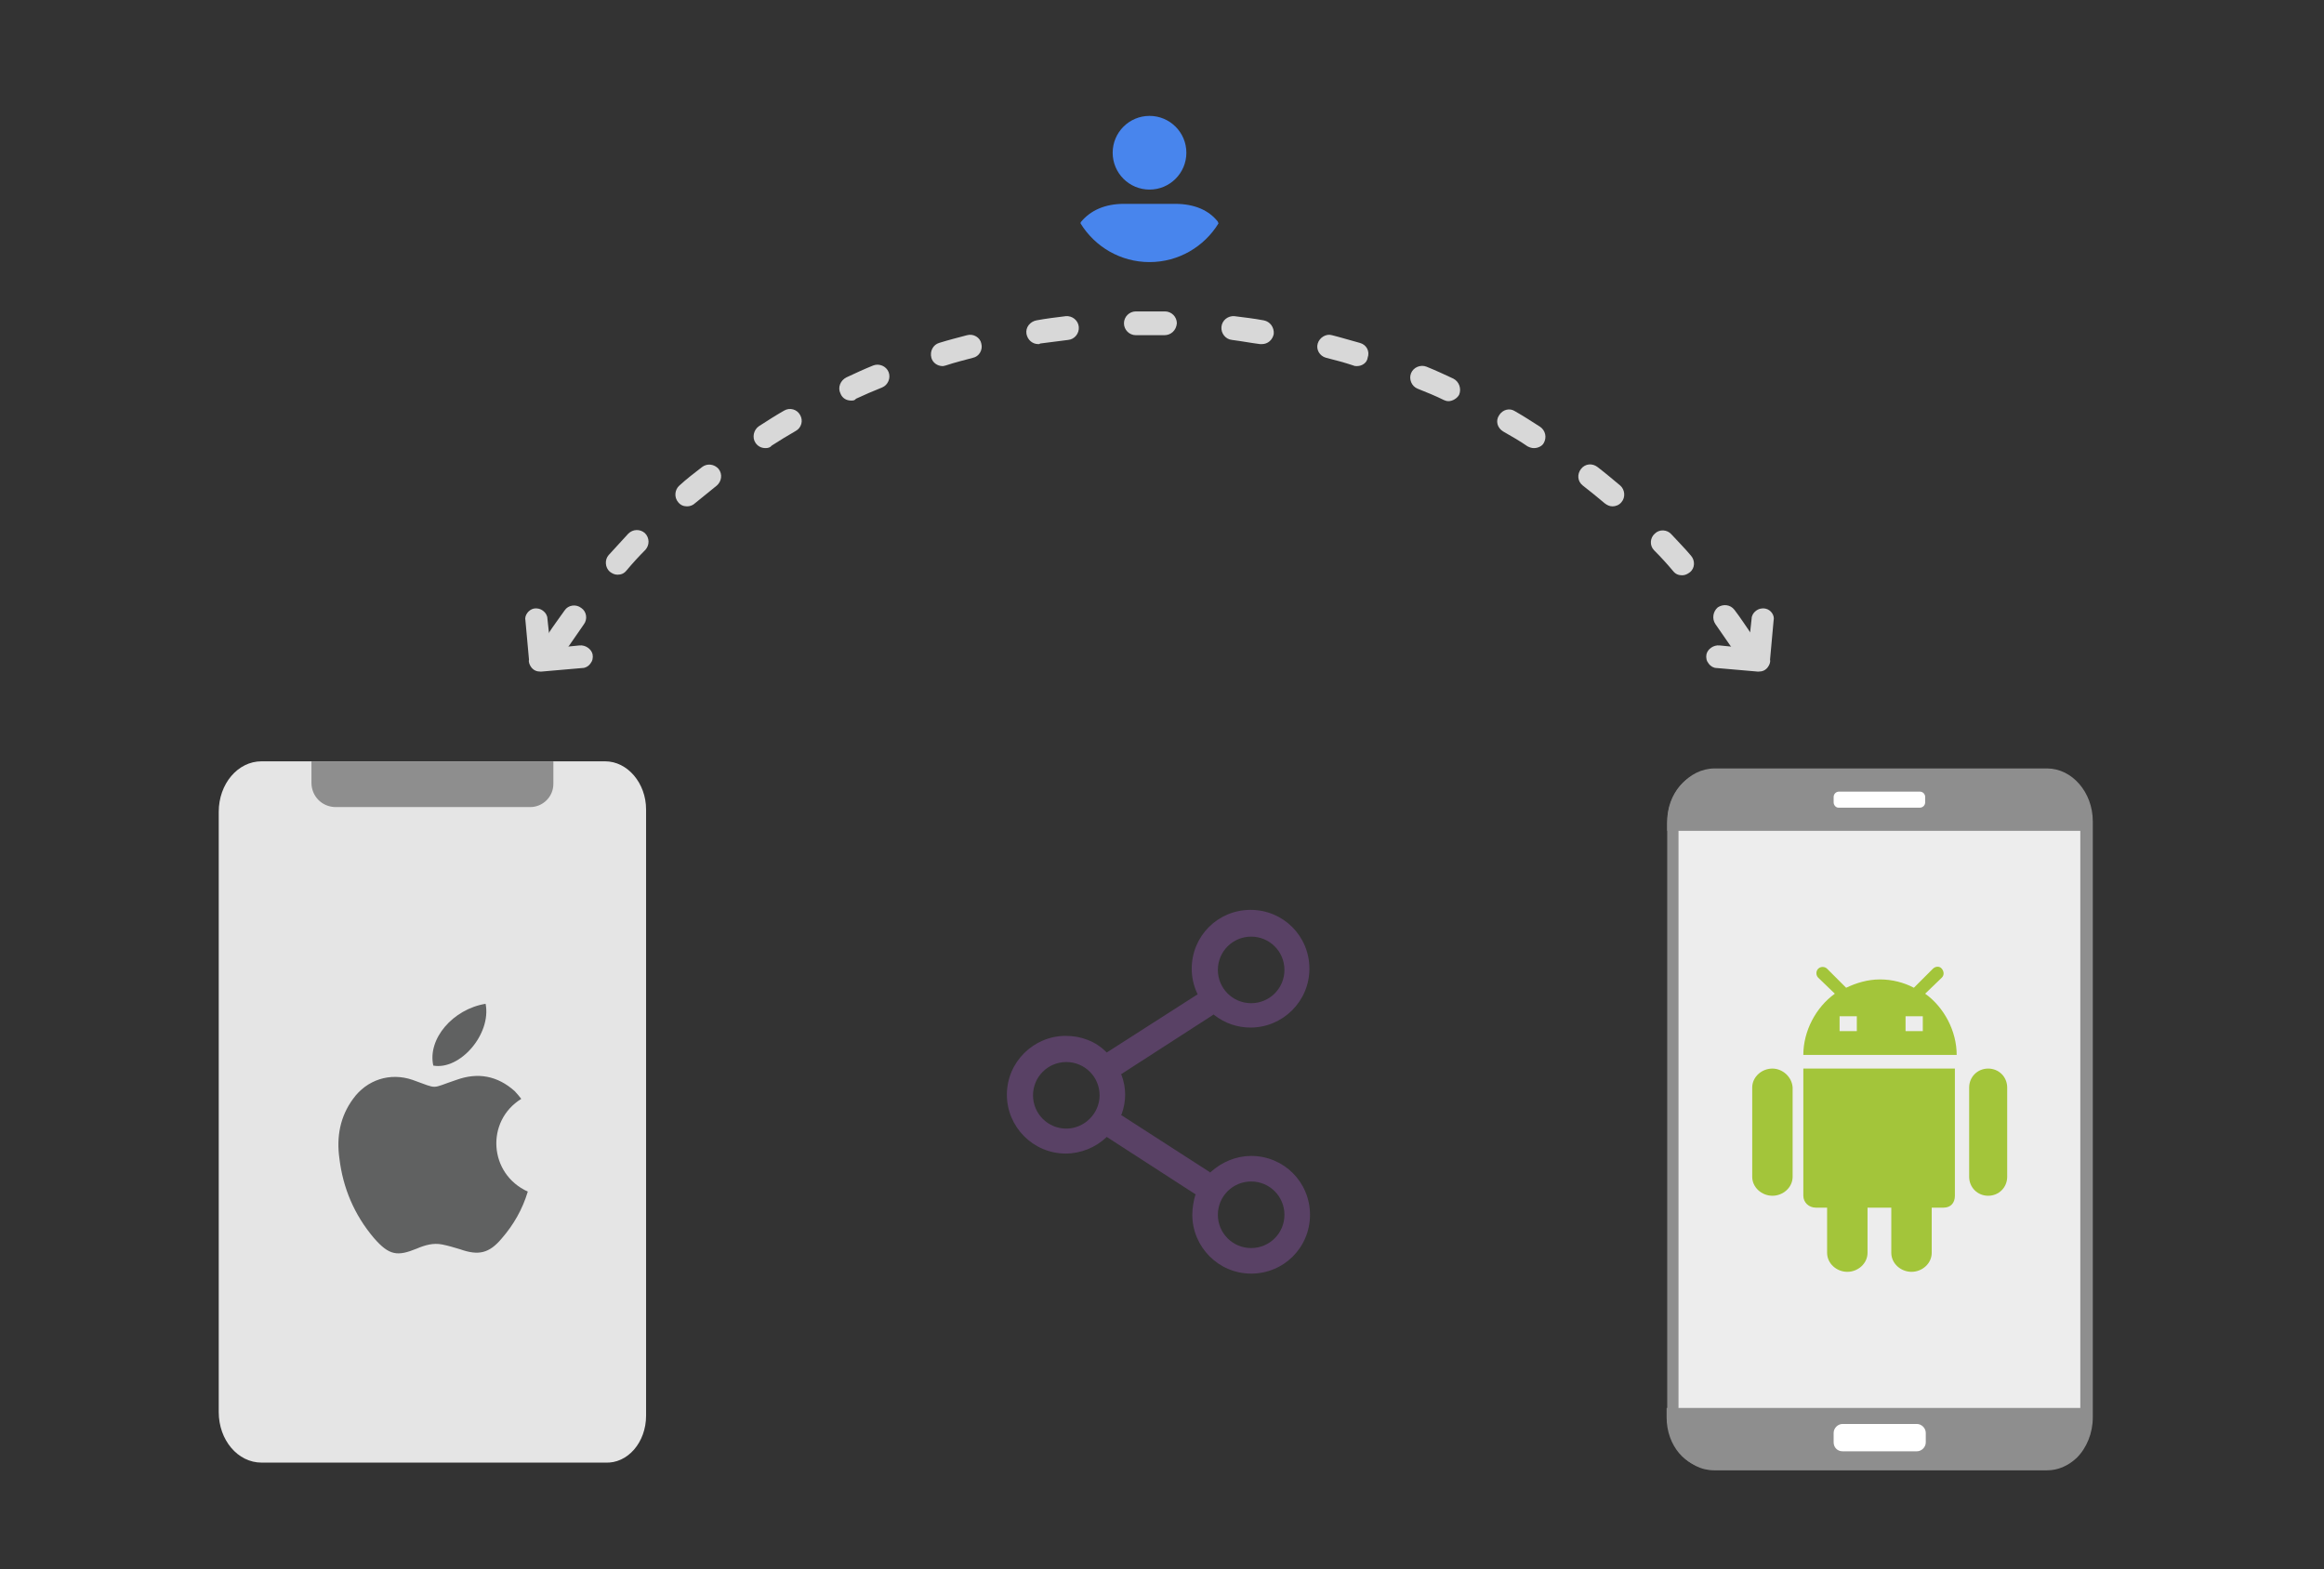 <?xml version="1.0" encoding="utf-8"?>
<!-- Generator: Adobe Illustrator 23.0.6, SVG Export Plug-In . SVG Version: 6.00 Build 0)  -->
<svg version="1.1" id="Layer_1" xmlns="http://www.w3.org/2000/svg" xmlns:xlink="http://www.w3.org/1999/xlink" x="0px" y="0px"
	 viewBox="0 0 391 264" style="enable-background:new 0 0 391 264;" xml:space="preserve">
<rect x="0" y="0" width="391" height="264" fill="#333333" stroke="none"/>
<style type="text/css">
	.st0{fill:#4885ED;}
	.st1{fill:#E5E5E5;}
	.st2{fill:#FFFFFF;}
	.st3{fill:#594165;}
	.st4{fill:#FBBB00;}
	.st5{fill:#518EF8;}
	.st6{fill:#28B446;}
	.st7{fill:#F14336;}
	.st8{fill:#FFA000;}
	.st9{fill:#FFCA28;}
	.st10{fill:#F7F7F7;}
	.st11{fill-rule:evenodd;clip-rule:evenodd;}
	.st12{fill-rule:evenodd;clip-rule:evenodd;fill:#3FBDCF;}
	.st13{fill-rule:evenodd;clip-rule:evenodd;fill:#FFFFFF;}
	.st14{opacity:0.9;fill:#FFFFFF;}
	.st15{fill:#F7F7F7;stroke:#594165;stroke-width:4;stroke-miterlimit:10;}
	.st16{fill:#E0412F;}
	.st17{fill-rule:evenodd;clip-rule:evenodd;fill:#606161;}
	.st18{fill:none;stroke:#58ABF4;stroke-width:0.25;stroke-miterlimit:10;}
	.st19{fill:#036EB1;}
	.st20{fill:#A4C639;}
	.st21{fill:none;stroke:#E0412F;stroke-miterlimit:10;}
	.st22{fill:#046DB2;}
	.st23{fill-rule:evenodd;clip-rule:evenodd;fill:#528FF5;}
	.st24{fill-rule:evenodd;clip-rule:evenodd;fill:#417BE6;}
	.st25{fill-rule:evenodd;clip-rule:evenodd;fill:#4881E8;}
	.st26{fill-rule:evenodd;clip-rule:evenodd;fill:#FBC013;}
	.st27{fill:#DF871E;}
	.st28{fill:#B6B6B6;}
	.st29{fill:#8C5BA4;}
	.st30{fill:#8DC652;}
	.st31{fill:#497FC1;}
	.st32{fill:#919191;}
	.st33{fill-rule:evenodd;clip-rule:evenodd;fill:#8E8E8E;}
	.st34{fill:#8E8E8E;}
	.st35{fill:#EB3D01;}
	.st36{fill:#F57F20;}
	.st37{fill:#ED7E01;}
	.st38{fill-rule:evenodd;clip-rule:evenodd;fill:#046DB2;}
	.st39{fill:#E0E2E2;}
	.st40{fill:#47D86F;}
	.st41{fill:#4FC9F8;}
	.st42{fill:#FF9327;}
	.st43{fill:#C9C8C4;}
	.st44{fill:#9A9A9A;}
	.st45{fill:#F2F2F2;}
	.st46{fill:#D32E2A;}
	.st47{fill:#A3C53A;}
	.st48{fill:#D6D8D7;}
	.st49{fill:#3A5BBC;}
	.st50{fill:url(#SVGID_43_);}
	.st51{fill:url(#SVGID_44_);}
	.st52{fill:url(#SVGID_45_);}
	.st53{fill:url(#SVGID_46_);}
	.st54{fill:#FFE168;}
	.st55{fill:#006699;}
	.st56{fill:#F4AE01;}
	.st57{fill:#DD191F;}
	.st58{fill:#323232;}
	.st59{fill:#CDCCCA;}
	.st60{fill:#5199F0;}
	.st61{fill:#791BCC;}
	.st62{fill:#C71D2E;}
	.st63{fill:#32DAC4;}
	.st64{fill:#3C5A99;}
	.st65{fill:#FCB714;}
	.st66{fill:#F06415;}
	.st67{fill:#BDCF31;}
	.st68{fill:#00A1E0;}
	.st69{fill:#00A1E3;}
	.st70{fill:#7AAD3E;}
	.st71{fill:#A50034;}
	.st72{fill:#6B6B6B;}
	.st73{fill:#005DAA;}
	.st74{fill:#EB0028;}
	.st75{fill:#888B8D;}
	.st76{fill:#0C4DA2;}
	.st77{fill:#00BFFF;}
	.st78{fill-rule:evenodd;clip-rule:evenodd;fill:#E81123;}
	.st79{fill:#FF6700;}
	.st80{fill:#00BFFE;}
	.st81{fill:#C4C4C4;}
	.st82{fill:url(#SVGID_47_);}
	.st83{fill:url(#SVGID_48_);}
	.st84{fill:url(#SVGID_49_);}
	.st85{fill:url(#SVGID_50_);}
	.st86{fill:#E5E5E5;stroke:#8E8E8E;stroke-width:2;stroke-miterlimit:10;}
	.st87{fill-rule:evenodd;clip-rule:evenodd;fill:#594165;}
	.st88{fill-rule:evenodd;clip-rule:evenodd;fill:#D4D4D4;}
	.st89{fill-rule:evenodd;clip-rule:evenodd;fill:#3669D6;}
	.st90{fill-rule:evenodd;clip-rule:evenodd;fill:#3A81F4;}
	.st91{fill-rule:evenodd;clip-rule:evenodd;fill:#FAFAFA;}
	.st92{fill-rule:evenodd;clip-rule:evenodd;fill:#E0E0E0;}
	.st93{fill:url(#SVGID_59_);}
	.st94{opacity:0.2;fill:#56C7DA;enable-background:new    ;}
	.st95{fill:url(#SVGID_60_);}
	.st96{fill:url(#SVGID_61_);}
	.st97{fill:url(#SVGID_62_);}
	.st98{fill:url(#SVGID_63_);}
	.st99{fill:url(#SVGID_64_);}
	.st100{fill:#FCFCFC;enable-background:new    ;}
	.st101{enable-background:new    ;}
	.st102{fill:#5A5A5A;}
	.st103{fill:#D8D8D8;enable-background:new    ;}
	.st104{fill:#E9574E;}
	.st105{fill:none;stroke:#D8D8D8;stroke-width:0.75;stroke-miterlimit:10;enable-background:new    ;}
	.st106{fill:#E9574E;stroke:#E9574E;stroke-width:0.75;stroke-miterlimit:10;enable-background:new    ;}
	.st107{fill:#E0E0E0;}
	.st108{fill:#537ABD;}
	.st109{fill:#2EB672;}
	.st110{fill:#FED14B;}
	.st111{fill:#28CD7E;}
	.st112{fill:#CECECE;}
	.st113{fill-rule:evenodd;clip-rule:evenodd;fill:#FF9D17;}
	.st114{fill:#FFFFFF;stroke:#FFFFFF;stroke-miterlimit:10;}
	.st115{fill:#249FBD;}
	.st116{fill:#D62C5D;}
	.st117{fill:#FFB62B;}
	.st118{fill:#2F63AD;}
	.st119{fill:#4C368B;}
	.st120{fill:none;stroke:#4885ED;stroke-width:7.8;stroke-miterlimit:10;}
	.st121{fill:none;stroke:#FFFFFF;stroke-width:7.8;stroke-miterlimit:10;}
	.st122{fill:#594165;stroke:#FFFFFF;stroke-width:0.5;stroke-miterlimit:10;}
	.st123{fill-rule:evenodd;clip-rule:evenodd;fill:#2F63AD;}
	.st124{fill:none;stroke:#594165;stroke-width:4;stroke-linecap:round;stroke-miterlimit:10;}
	.st125{fill:none;stroke:#594165;stroke-width:4;stroke-linecap:round;stroke-miterlimit:10;stroke-dasharray:4.843,11.624;}
	.st126{fill:none;stroke:#594165;stroke-width:4;stroke-linecap:round;stroke-miterlimit:10;stroke-dasharray:4.825,11.58;}
	.st127{fill:#D8D8D8;}
	.st128{fill:#EDEDED;}
	.st129{fill:url(#SVGID_65_);}
	.st130{fill:url(#SVGID_66_);}
	.st131{fill:url(#SVGID_67_);}
	.st132{fill:url(#SVGID_68_);}
	.st133{fill:url(#SVGID_69_);}
	.st134{fill:url(#SVGID_70_);}
	.st135{fill:url(#SVGID_71_);}
	.st136{fill:url(#SVGID_72_);}
	.st137{fill:url(#SVGID_73_);}
	.st138{fill:url(#SVGID_74_);}
	.st139{fill:url(#SVGID_75_);}
	.st140{fill:url(#SVGID_76_);}
	.st141{fill:#F6961C;}
	.st142{fill-rule:evenodd;clip-rule:evenodd;fill:#4885ED;}
	.st143{opacity:0.5;}
	.st144{fill-rule:evenodd;clip-rule:evenodd;fill:#FFB62B;}
	.st145{fill:url(#SVGID_77_);}
	.st146{fill:url(#SVGID_78_);}
	.st147{fill:url(#SVGID_79_);}
	.st148{fill:url(#SVGID_80_);}
	.st149{fill:url(#SVGID_81_);}
	.st150{fill:url(#SVGID_82_);}
	.st151{fill:url(#SVGID_83_);}
	.st152{fill:url(#SVGID_84_);}
	.st153{fill:url(#SVGID_85_);}
	.st154{fill:url(#SVGID_86_);}
	.st155{fill:url(#SVGID_87_);}
	.st156{fill:url(#SVGID_88_);}
</style>
<g>
	<g>
		<circle class="st0" cx="193.4" cy="25.7" r="6.2"/>
		<path class="st0" d="M197.7,34.3h-8.6c-3.2,0-5.6,1.1-7.2,3c-0.1,0.1-0.1,0.2-0.1,0.3c2.4,3.9,6.7,6.5,11.6,6.5s9.2-2.6,11.6-6.5
			c0-0.1-0.1-0.2-0.1-0.3C203.4,35.4,201,34.3,197.7,34.3z"/>
	</g>
	<g>
		<path class="st127" d="M293,109.8c-0.6,0-1.3-0.3-1.7-0.9c-0.9-1.3-1.8-2.6-2.7-3.9c-0.6-0.9-0.4-2.1,0.4-2.8
			c0.9-0.6,2.1-0.5,2.8,0.4c1,1.3,1.9,2.7,2.8,4c0.6,0.9,0.4,2.2-0.6,2.8C293.8,109.7,293.4,109.8,293,109.8z M93.9,109.8
			c-0.4,0-0.8-0.1-1.1-0.3c-0.9-0.6-1.2-1.9-0.6-2.8c0.9-1.4,1.9-2.7,2.8-4c0.6-0.9,1.9-1.1,2.8-0.4c0.9,0.6,1.1,1.9,0.4,2.8
			c-0.9,1.3-1.8,2.6-2.7,3.9C95.1,109.4,94.5,109.8,93.9,109.8z M283,96.8c-0.6,0-1.1-0.2-1.5-0.7c-1-1.2-2.1-2.4-3.2-3.5
			c-0.8-0.8-0.7-2.1,0.1-2.8c0.8-0.8,2.1-0.7,2.8,0.1c1.1,1.2,2.3,2.4,3.3,3.6c0.7,0.8,0.7,2.1-0.2,2.8
			C283.9,96.6,283.5,96.8,283,96.8z M103.9,96.7c-0.5,0-0.9-0.2-1.3-0.5c-0.8-0.7-0.9-2-0.2-2.8c1.1-1.2,2.2-2.4,3.3-3.6
			c0.8-0.8,2-0.8,2.8-0.1c0.8,0.8,0.8,2,0.1,2.8c-1.1,1.1-2.2,2.3-3.2,3.5C105,96.5,104.5,96.7,103.9,96.7z M271.3,85.2
			c-0.5,0-0.9-0.2-1.3-0.5c-1.2-1-2.4-2-3.7-3c-0.9-0.7-1-1.9-0.3-2.8c0.7-0.9,1.9-1,2.8-0.3c1.3,1,2.6,2.1,3.8,3.1
			c0.8,0.7,0.9,2,0.2,2.8C272.4,85,271.8,85.2,271.3,85.2z M115.6,85.2c-0.6,0-1.1-0.2-1.5-0.7c-0.7-0.8-0.6-2.1,0.2-2.8
			c1.2-1.1,2.5-2.1,3.8-3.1c0.9-0.7,2.1-0.5,2.8,0.3c0.7,0.9,0.5,2.1-0.3,2.8c-1.2,1-2.5,2-3.7,3C116.6,85,116.1,85.2,115.6,85.2z
			 M258.1,75.4c-0.4,0-0.7-0.1-1.1-0.3c-1.3-0.9-2.7-1.7-4.1-2.5c-1-0.6-1.3-1.8-0.7-2.7c0.6-1,1.8-1.3,2.7-0.7
			c1.4,0.8,2.8,1.7,4.2,2.6c0.9,0.6,1.2,1.8,0.6,2.8C259.4,75.1,258.7,75.4,258.1,75.4z M128.8,75.4c-0.7,0-1.3-0.3-1.7-0.9
			c-0.6-0.9-0.3-2.2,0.6-2.8c1.4-0.9,2.8-1.8,4.2-2.6c1-0.6,2.2-0.2,2.7,0.7c0.6,1,0.2,2.2-0.7,2.7c-1.4,0.8-2.7,1.6-4.1,2.5
			C129.6,75.3,129.2,75.4,128.8,75.4z M243.7,67.5c-0.3,0-0.6-0.1-0.8-0.2c-1.4-0.7-2.9-1.3-4.4-1.9c-1-0.4-1.5-1.6-1.1-2.6
			s1.6-1.5,2.6-1.1c1.5,0.6,3,1.3,4.5,2c1,0.5,1.4,1.7,1,2.7C245.2,67,244.4,67.5,243.7,67.5z M143.2,67.4c-0.8,0-1.5-0.4-1.8-1.2
			c-0.5-1,0-2.2,1-2.7c1.5-0.7,3-1.4,4.5-2c1-0.4,2.2,0.1,2.6,1.1c0.4,1-0.1,2.2-1.1,2.6c-1.5,0.6-2.9,1.2-4.4,1.9
			C143.8,67.4,143.5,67.4,143.2,67.4z M228.3,61.6c-0.2,0-0.4,0-0.6-0.1c-1.5-0.5-3-0.9-4.6-1.3c-1.1-0.3-1.7-1.4-1.4-2.4
			s1.4-1.7,2.4-1.4c1.6,0.4,3.2,0.9,4.7,1.3c1.1,0.3,1.7,1.4,1.3,2.5C230,61,229.2,61.6,228.3,61.6z M158.6,61.6
			c-0.9,0-1.7-0.6-1.9-1.4c-0.3-1.1,0.3-2.2,1.3-2.5c1.6-0.5,3.2-0.9,4.7-1.3c1.1-0.3,2.2,0.4,2.4,1.4c0.3,1.1-0.4,2.2-1.4,2.4
			c-1.5,0.4-3.1,0.8-4.6,1.3C159,61.5,158.8,61.6,158.6,61.6z M212.3,57.9c-0.1,0-0.2,0-0.3,0c-1.6-0.2-3.1-0.5-4.7-0.7
			c-1.1-0.1-1.9-1.1-1.8-2.2c0.1-1.1,1.1-1.9,2.2-1.8c1.6,0.2,3.3,0.4,4.9,0.7c1.1,0.2,1.8,1.2,1.7,2.3
			C214.1,57.2,213.3,57.9,212.3,57.9z M174.7,57.9c-1,0-1.8-0.7-2-1.7c-0.2-1.1,0.6-2.1,1.7-2.3c1.6-0.3,3.3-0.5,4.9-0.7
			c1.1-0.1,2.1,0.7,2.2,1.8c0.1,1.1-0.7,2.1-1.8,2.2c-1.6,0.2-3.2,0.4-4.7,0.6C174.9,57.9,174.8,57.9,174.7,57.9z M195.9,56.4
			C195.9,56.4,195.9,56.4,195.9,56.4c-1.6,0-3.2,0-4.8,0c-1.1,0-2-0.9-2-2c0-1.1,0.9-2,2-2c1.6,0,3.3,0,4.9,0c1.1,0,2,0.9,2,2
			C197.9,55.6,197,56.4,195.9,56.4z"/>
	</g>
	<path class="st127" d="M297,102.4c-0.5-0.1-1.1,0-1.6,0.4c-0.4,0.3-0.7,0.8-0.7,1.3l-0.4,3.7l0.5,0l-2.5,1.6l0-0.5l-3-0.3
		c-1-0.1-2,0.6-2.2,1.5c-0.1,0.6,0,1.1,0.4,1.6c0.3,0.4,0.8,0.7,1.3,0.7l6.9,0.6c0.1,0,0.2,0,0.2,0c0.6,0,1.1-0.2,1.5-0.7
		c0.3-0.4,0.5-0.9,0.4-1.3l0.6-6.6C298.6,103.6,298,102.6,297,102.4z"/>
	<path class="st127" d="M89.8,102.4c0.5-0.1,1.1,0,1.6,0.4c0.4,0.3,0.7,0.8,0.7,1.3l0.4,3.7l-0.5,0l2.5,1.6l0-0.5l3-0.3
		c1-0.1,2,0.6,2.2,1.5c0.1,0.6,0,1.1-0.4,1.6c-0.3,0.4-0.8,0.7-1.3,0.7l-6.9,0.6c-0.1,0-0.2,0-0.2,0c-0.6,0-1.1-0.2-1.5-0.7
		c-0.3-0.4-0.5-0.9-0.4-1.3l-0.6-6.6C88.2,103.6,88.9,102.6,89.8,102.4z"/>
	<g>
		<g>
			<g>
				<path class="st128" d="M351,238.5V138.2c0-4.4-3-7.9-6.6-7.9h0h-55.9c-3.9,0-7,3.8-7,8.3l0,0V238c0,4.6,3.1,8.4,7,8.4l0,0h6.9v0
					h49.1C348,246.5,351,242.9,351,238.5L351,238.5z"/>
				<path class="st34" d="M344.4,247.4C344.4,247.4,344.4,247.4,344.4,247.4h-50.1v0h-5.9c-4.4,0-7.9-4.2-7.9-9.4v-99.4
					c0-5.1,3.6-9.3,8-9.3h55.9c4.2,0,7.7,4,7.7,8.9v100.3c0,2.6-1,5.1-2.7,6.8C347.9,246.7,346.2,247.4,344.4,247.4z M296.3,245.4
					h48.1c1.3,0,2.5-0.5,3.5-1.5c1.3-1.3,2.1-3.3,2.1-5.4V138.2c0-3.8-2.5-7-5.7-7h-55.9c-3.3,0-6,3.3-6,7.4V238
					c0,4.1,2.7,7.4,6,7.4L296.3,245.4z"/>
			</g>
		</g>
		<g>
			<path class="st34" d="M351.8,139.8v-2c0-4.4-3-8-6.8-8h0h-57.3c-4,0-7.2,3.8-7.2,8.4v1.6H351.8z"/>
			<path class="st34" d="M351.8,239v-2.1h-71.4v1.6c0,4.7,3.2,8.5,7.2,8.5h7v0H345C348.7,247,351.8,243.4,351.8,239z"/>
		</g>
		<path class="st2" d="M308.5,135v-0.9c0-0.5,0.4-0.9,0.9-0.9H323c0.5,0,0.9,0.4,0.9,0.9v0.9c0,0.5-0.4,0.9-0.9,0.9h-13.7
			C308.9,135.9,308.5,135.5,308.5,135z"/>
		<path class="st2" d="M308.5,242.7v-1.6c0-0.8,0.7-1.5,1.5-1.5h12.5c0.8,0,1.5,0.7,1.5,1.5v1.6c0,0.8-0.7,1.5-1.5,1.5h-12.5
			C309.1,244.2,308.5,243.5,308.5,242.7z"/>
		<path class="st47" d="M303.5,179.8h25.4v21.4c0,1.2-0.7,2-1.9,2H325v7.6c0,1.8-1.6,3.2-3.4,3.2s-3.4-1.4-3.4-3.2v-7.6h-4v7.6
			c0,1.8-1.6,3.2-3.4,3.2c-1.8,0-3.4-1.4-3.4-3.2v-7.6h-1.9c-1.2,0-2.1-0.9-2.1-2V179.8z M298.2,179.8c-1.8,0-3.4,1.4-3.4,3.2v15
			c0,1.8,1.6,3.2,3.4,3.2s3.4-1.4,3.4-3.2v-15C301.5,181.2,299.9,179.8,298.2,179.8z M334.5,179.8c-1.8,0-3.2,1.4-3.2,3.2v15
			c0,1.8,1.4,3.2,3.2,3.2s3.2-1.4,3.2-3.2v-15C337.7,181.2,336.3,179.8,334.5,179.8z M308.7,167.2l-2.8-2.7c-0.4-0.4-0.4-1.1,0-1.5
			c0.4-0.4,1.1-0.4,1.5,0l3.2,3.2c1.7-0.8,3.6-1.4,5.7-1.4c2,0,4,0.5,5.7,1.4l3.2-3.2c0.4-0.4,1.1-0.5,1.5,0c0.4,0.5,0.4,1.1,0,1.5
			l-2.8,2.7c3.2,2.3,5.3,6.3,5.3,10.3h-25.8C303.4,173.5,305.5,169.5,308.7,167.2z M320.6,173.5h2.9V171h-2.9V173.5z M309.5,173.5
			h2.9V171h-2.9v0V173.5L309.5,173.5z"/>
	</g>
	<g>
		<g>
			<path class="st1" d="M108.7,238.2v-102c0-4.4-3.1-8.1-6.9-8.1h0H44c-4,0-7.2,3.8-7.2,8.5l0,0v101c0,4.7,3.2,8.5,7.2,8.5l0,0H51v0
				h50.8C105.6,246.3,108.7,242.7,108.7,238.2L108.7,238.2z"/>
			<path class="st34" d="M93.1,131.9v-3.8H52.4v3.6c0,2.3,1.8,4.1,4.1,4.1l0,0h4v0h28.7C91.3,135.8,93.1,134.1,93.1,131.9
				L93.1,131.9z"/>
		</g>
		<g>
			<g>
				<path class="st17" d="M87.7,184.9c-0.4-0.5-0.7-0.9-1.1-1.3c-2.9-2.6-6.2-3.2-9.8-1.9c-4.5,1.5-2.9,1.6-7.4,0
					c-3.8-1.3-7.7,0-10,3.2c-2.2,3-2.8,6.4-2.3,10c0.6,5,2.5,9.5,5.8,13.4c2.6,3,4,3.1,7.2,1.8c1.4-0.6,2.8-1,4.3-0.7
					c1,0.2,2,0.5,3,0.8c3.1,1.1,4.9,0.7,7-1.8c2-2.3,3.5-4.9,4.4-7.9C82.2,197.5,81.7,188.6,87.7,184.9z"/>
				<path class="st17" d="M81.7,168.9c-5.5,0.9-9.8,5.9-8.8,10.4C77.4,180.1,82.7,174,81.7,168.9z"/>
			</g>
		</g>
	</g>
	<path class="st3" d="M200.6,204.4c0,5.4,4.4,9.9,9.9,9.9s9.9-4.4,9.9-9.9s-4.4-9.9-9.9-9.9c-2.5,0-4.9,1-6.8,2.7l-0.1,0.1l-0.1-0.1
		l-14.9-9.6l0.1-0.1c0.4-1.1,0.6-2.2,0.6-3.3c0-1.1-0.2-2.2-0.6-3.3l-0.1-0.1l0.1-0.1l15.5-10l0.1,0.1c1.8,1.4,3.9,2.1,6.1,2.1
		c5.4,0,9.9-4.4,9.9-9.9s-4.4-9.9-9.9-9.9s-9.9,4.4-9.9,9.9c0,1.4,0.3,2.8,0.9,4.1l0.1,0.2l-15.3,9.8l-0.1-0.1
		c-1.8-1.8-4.2-2.7-6.8-2.7c-5.4,0-9.9,4.4-9.9,9.9c0,5.4,4.4,9.9,9.9,9.9c2.5,0,5-1,6.8-2.7l0.1-0.1l15,9.7l-0.1,0.1
		C200.8,202.1,200.6,203.3,200.6,204.4z M210.5,198.8c3.1,0,5.6,2.5,5.6,5.6s-2.5,5.6-5.6,5.6s-5.6-2.5-5.6-5.6
		S207.4,198.8,210.5,198.8z M210.5,157.6c3.1,0,5.6,2.5,5.6,5.6s-2.5,5.6-5.6,5.6s-5.6-2.5-5.6-5.6S207.4,157.6,210.5,157.6z
		 M179.4,189.9c-3.1,0-5.6-2.5-5.6-5.6s2.5-5.6,5.6-5.6s5.6,2.5,5.6,5.6S182.4,189.9,179.4,189.9z"/>
</g>
</svg>
